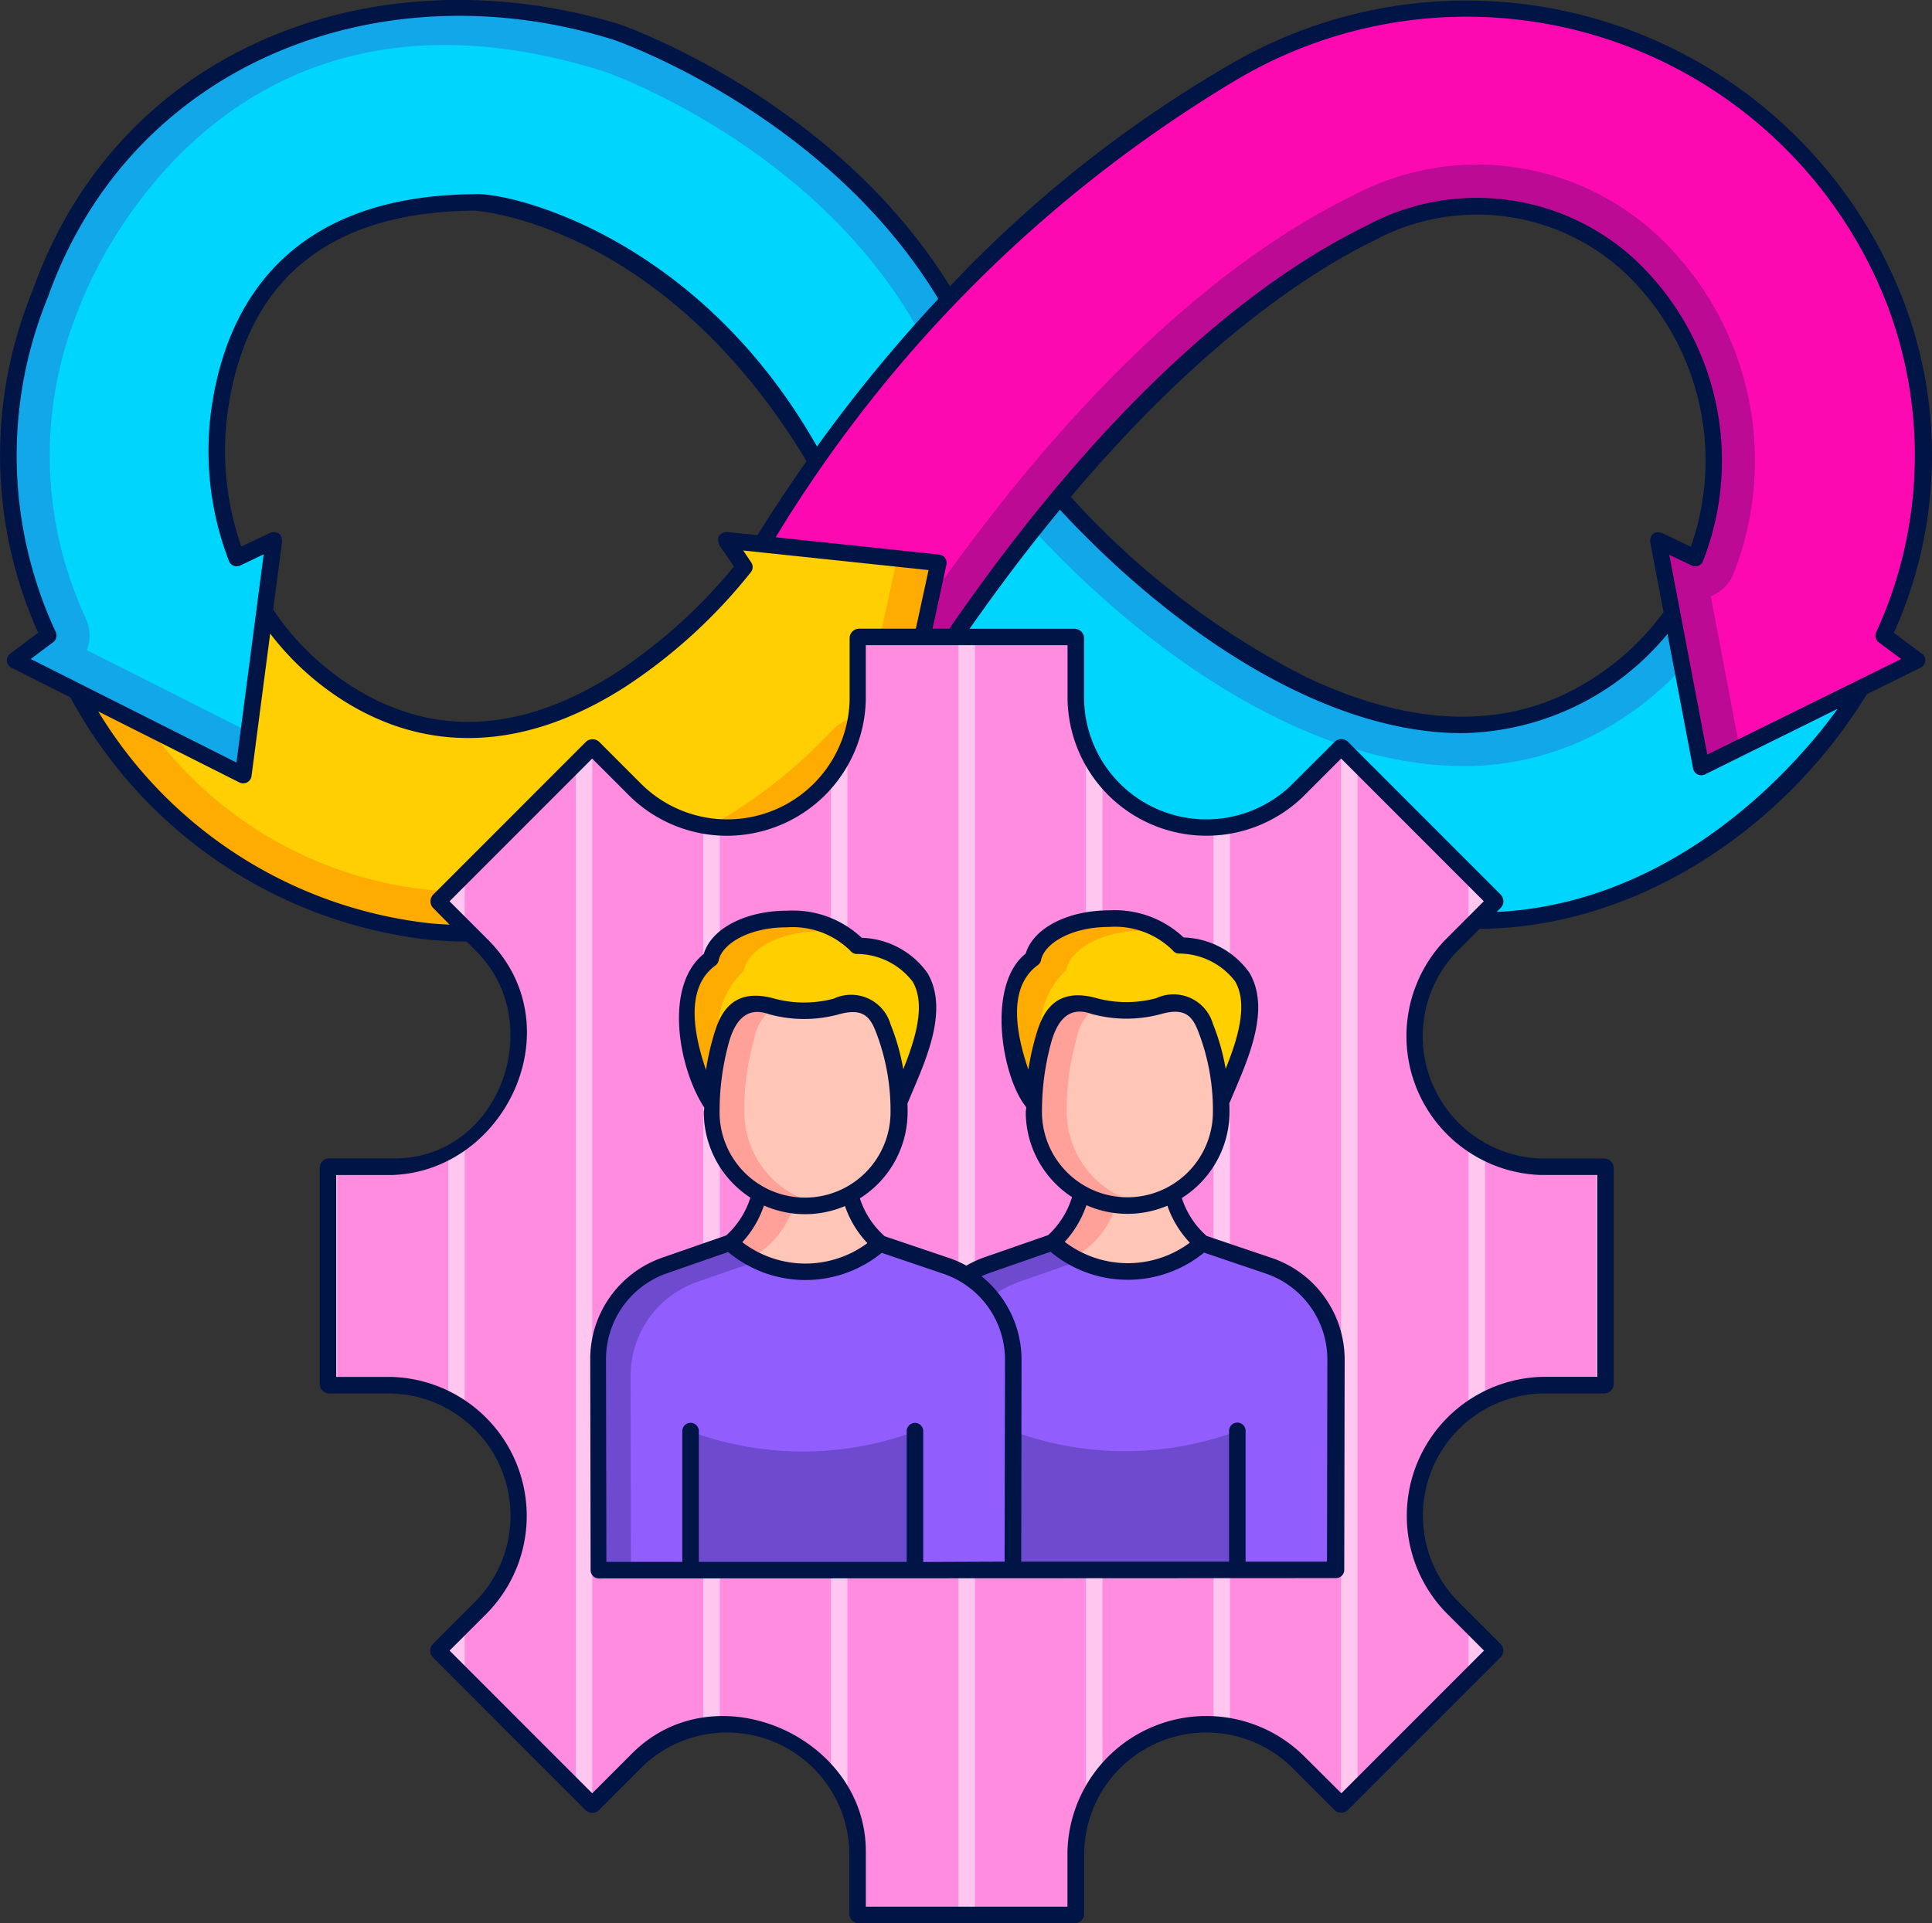 <svg id="Group_14411" data-name="Group 14411" xmlns="http://www.w3.org/2000/svg" xmlns:xlink="http://www.w3.org/1999/xlink" width="64.759" height="64.482" viewBox="0 0 64.759 64.482">
  <rect x="0" y="0" width="64.759" height="64.482" fill="#333333" stroke="none"/>
  <defs>
    <clipPath id="clip-path">
      <path id="SVGID_1_" d="M122.267,180.369v-7.237a.042.042,0,0,0-.042-.042H120.1a4.234,4.234,0,0,1-3.912-2.617l-.055-.134a4.244,4.244,0,0,1,.919-4.621l1.5-1.5a.042.042,0,0,0,0-.06l-5.114-5.117a.042.042,0,0,0-.059,0l-1.455,1.456a4.345,4.345,0,0,1-7.41-3.1v-2.035a.042.042,0,0,0-.042-.042H97.242a.042.042,0,0,0-.042.042v2.048a4.345,4.345,0,0,1-7.419,3.073l-1.445-1.446a.042.042,0,0,0-.06,0l-5.114,5.117a.042.042,0,0,0,0,.06l1.454,1.455a4.338,4.338,0,0,1,.938,4.727l-.026.063a4.254,4.254,0,0,1-3.929,2.626H79.49a.042.042,0,0,0-.042.042v7.237a.042.042,0,0,0,.042.042h2.056a4.349,4.349,0,0,1,3.057,7.428l-1.442,1.443a.042.042,0,0,0,0,.06l5.114,5.117a.042.042,0,0,0,.06,0l1.507-1.508a4.215,4.215,0,0,1,4.6-.914l.138.057a4.255,4.255,0,0,1,2.621,3.93v2.109a.042.042,0,0,0,.042.042h7.232a.042.042,0,0,0,.042-.042v-2.054a4.345,4.345,0,0,1,7.424-3.062l1.441,1.442a.042.042,0,0,0,.059,0l5.114-5.117a.042.042,0,0,0,0-.06l-1.454-1.455a4.349,4.349,0,0,1,3.086-7.416h2.039a.042.042,0,0,0,.042-.042Z" transform="translate(-79.448 -155.325)"/>
    </clipPath>
  </defs>
  <g id="Group_14393" data-name="Group 14393" transform="translate(0.283 0.114)">
    <g id="Group_14389" data-name="Group 14389" transform="translate(27.214 0.8)">
      <path id="Path_9941" data-name="Path 9941" d="M234.642,16.568s-.09-.253-.283-.679A14.178,14.178,0,0,0,211.28,11.91L198.718,24.836c2.951,2.832,20.757,22.584,33.813,6.447A14.7,14.7,0,0,0,234.642,16.568ZM224.549,29.8c-6.065,3.683-13.834-1.929-18.117-6.786,5.067-10.43,13.634-9.536,13.634-9.536A8.789,8.789,0,0,1,224.549,29.8Z" transform="translate(-198.718 -7.599)" fill="#00d5fe"/>
      <path id="Path_9942" data-name="Path 9942" d="M268.043,112.021c-.035-.016-.07-.029-.106-.042a8.638,8.638,0,0,1-3.97,5.156c-6.065,3.683-13.834-1.929-18.117-6.786.208-.428.422-.835.641-1.226a1.384,1.384,0,0,0-1.679,2.143c3.836,4.35,9.494,8.442,14.865,8.442a9.489,9.489,0,0,0,5.007-1.388,10.224,10.224,0,0,0,4.039-4.462A1.387,1.387,0,0,0,268.043,112.021Z" transform="translate(-238.136 -94.938)" fill="#11a7e9"/>
    </g>
    <g id="Group_14390" data-name="Group 14390" transform="translate(24.308 0.12)">
      <path id="Path_9943" data-name="Path 9943" d="M216.544,12.338c-3.638-9.054-13.726-12.229-22.185-7.4-3.833,2.186-10.833,7.245-16.646,17.326l5.231,4.842c6.742-10.912,12.727-15.18,16.109-16.833,7.234-3.536,13.544,4.065,10.894,10.9l-1.247-.6,1.445,7.6,7.23-3.571-1.113-.832a14.378,14.378,0,0,0,.281-11.426Z" transform="translate(-177.713 -2.69)" fill="#fc09b2"/>
      <path id="Path_9944" data-name="Path 9944" d="M237.372,54.652a10.365,10.365,0,0,0-2.547-11.309,8.88,8.88,0,0,0-10.244-1.335c-3.868,1.89-9.865,6.4-16.537,17.121l1.034.957c6.742-10.912,12.727-15.18,16.109-16.833,7.235-3.536,13.544,4.065,10.894,10.9l-1.247-.6,1.445,7.6,1.287-.636-.966-5.081A1.384,1.384,0,0,0,237.372,54.652Z" transform="translate(-203.847 -35.674)" fill="#bd0a94"/>
    </g>
    <g id="Group_14391" data-name="Group 14391" transform="translate(0 0)">
      <path id="Path_9945" data-name="Path 9945" d="M26.1,19.823l.608.89s-6.6,8.755-13.514,4.1a9.662,9.662,0,0,1-4.028-9.641c.533-3.213,2.51-6.639,8.511-6.681,0,0,6.494.329,11.447,8.686l.08-.119a37.31,37.31,0,0,1,4.35-5.3c-3.83-6.51-11.125-8.975-11.125-8.975C7.852-1.819,3.1,11.59,3.1,11.59.6,17.755,3.058,23.16,5.21,26.3c6.368,9.305,18.223,8.282,25.457.835l.951.793,1.6-7.358Z" transform="translate(-2.044 -1.821)" fill="#ffce03"/>
      <path id="Path_9946" data-name="Path 9946" d="M33.553,11.757c-3.83-6.51-11.125-8.975-11.125-8.975C7.852-1.82,3.1,11.589,3.1,11.589.6,17.754,3.058,23.159,5.21,26.3c6.368,9.305,18.223,8.282,25.457.835l.951.793,1.6-7.358-1.384-.146-1.156,5.325h-.007a1.379,1.379,0,0,0-.992.419,16.994,16.994,0,0,1-13.328,5.394,13.252,13.252,0,0,1-10-6.047c-2.123-3.1-4.189-7.947-1.971-13.41l.021-.055c.178-.5,4.514-12.074,17.593-7.958.3.106,6.919,2.5,10.367,8.363a1.382,1.382,0,0,0,.24.3c.311-.34.628-.676.952-1Z" transform="translate(-2.044 -1.821)" fill="#feac01"/>
    </g>
    <g id="Group_14392" data-name="Group 14392">
      <path id="Path_9947" data-name="Path 9947" d="M22.428,2.782C7.851-1.82,3.1,11.589,3.1,11.589a14.379,14.379,0,0,0,.281,11.426l-1.113.832L9.911,27.7l1.03-7.873-1.247.6a9.989,9.989,0,0,1-.53-5.241c.533-3.213,2.51-6.639,8.511-6.681,0,0,6.494.329,11.447,8.686l.205-.3a34.181,34.181,0,0,1,4.225-5.119c-3.83-6.511-11.125-8.975-11.125-8.975Z" transform="translate(-2.044 -1.821)" fill="#00d5fe"/>
      <path id="Path_9948" data-name="Path 9948" d="M33.553,11.757c-3.83-6.51-11.125-8.975-11.125-8.975C7.851-1.82,3.1,11.589,3.1,11.589a14.379,14.379,0,0,0,.281,11.426l-1.113.832L9.911,27.7l.19-1.455L4.672,23.507a1.385,1.385,0,0,0-.025-1.046A12.931,12.931,0,0,1,4.38,12.111l.021-.055C4.579,11.56,8.915-.02,22,4.1c.3.1,6.9,2.471,10.365,8.362a1.383,1.383,0,0,0,.234.294c.313-.338.632-.672.959-1Z" transform="translate(-2.044 -1.821)" fill="#11a7e9"/>
    </g>
  </g>
  <g id="Group_14410" data-name="Group 14410" transform="translate(10.993 21.355)">
    <g id="Group_14397" data-name="Group 14397">
      <path id="Path_9949" data-name="Path 9949" d="M122.267,180.369v-7.237a.042.042,0,0,0-.042-.042H120.1a4.234,4.234,0,0,1-3.912-2.617l-.055-.134a4.244,4.244,0,0,1,.919-4.621l1.5-1.5a.042.042,0,0,0,0-.06l-5.114-5.117a.042.042,0,0,0-.059,0l-1.455,1.456a4.345,4.345,0,0,1-7.41-3.1v-2.035a.042.042,0,0,0-.042-.042H97.242a.042.042,0,0,0-.042.042v2.048a4.345,4.345,0,0,1-7.419,3.073l-1.445-1.446a.042.042,0,0,0-.06,0l-5.114,5.117a.042.042,0,0,0,0,.06l1.454,1.455a4.338,4.338,0,0,1,.938,4.727l-.026.063a4.254,4.254,0,0,1-3.929,2.626H79.49a.042.042,0,0,0-.042.042v7.237a.042.042,0,0,0,.042.042h2.056a4.349,4.349,0,0,1,3.057,7.428l-1.442,1.443a.042.042,0,0,0,0,.06l5.114,5.117a.042.042,0,0,0,.06,0l1.507-1.508a4.215,4.215,0,0,1,4.6-.914l.138.057a4.255,4.255,0,0,1,2.621,3.93v2.109a.042.042,0,0,0,.042.042h7.232a.042.042,0,0,0,.042-.042v-2.054a4.345,4.345,0,0,1,7.424-3.062l1.441,1.442a.042.042,0,0,0,.059,0l5.114-5.117a.042.042,0,0,0,0-.06l-1.454-1.455a4.349,4.349,0,0,1,3.086-7.416h2.039a.042.042,0,0,0,.042-.042Z" transform="translate(-79.448 -155.325)" fill="#ff8cde"/>
      <g id="Group_14396" data-name="Group 14396">
        <g id="Group_14395" data-name="Group 14395">
          <g id="Group_14394" data-name="Group 14394" opacity="0.5" clip-path="url(#clip-path)">
            <path id="Path_9950" data-name="Path 9950" d="M232.449,163.584a.277.277,0,0,1-.277-.277V112.6a.277.277,0,1,1,.553,0v50.707A.277.277,0,0,1,232.449,163.584Z" transform="translate(-211.039 -118.273)" fill="#fff"/>
            <path id="Path_9951" data-name="Path 9951" d="M263.345,163.584a.277.277,0,0,1-.277-.277V112.6a.277.277,0,1,1,.553,0v50.707A.277.277,0,0,1,263.345,163.584Z" transform="translate(-237.66 -118.273)" fill="#fff"/>
            <path id="Path_9952" data-name="Path 9952" d="M294.241,163.584a.277.277,0,0,1-.277-.277V112.6a.277.277,0,1,1,.553,0v50.707A.277.277,0,0,1,294.241,163.584Z" transform="translate(-264.281 -118.273)" fill="#fff"/>
            <path id="Path_9953" data-name="Path 9953" d="M325.137,163.584a.277.277,0,0,1-.277-.277V112.6a.277.277,0,1,1,.553,0v50.707A.277.277,0,0,1,325.137,163.584Z" transform="translate(-290.902 -118.273)" fill="#fff"/>
            <path id="Path_9954" data-name="Path 9954" d="M356.032,163.584a.277.277,0,0,1-.277-.277V112.6a.277.277,0,1,1,.553,0v50.707A.277.277,0,0,1,356.032,163.584Z" transform="translate(-317.522 -118.273)" fill="#fff"/>
            <path id="Path_9955" data-name="Path 9955" d="M386.928,163.584a.277.277,0,0,1-.277-.277V112.6a.277.277,0,1,1,.553,0v50.707A.277.277,0,0,1,386.928,163.584Z" transform="translate(-344.142 -118.273)" fill="#fff"/>
            <path id="Path_9956" data-name="Path 9956" d="M201.553,163.584a.277.277,0,0,1-.277-.277V112.6a.277.277,0,1,1,.553,0v50.707A.277.277,0,0,1,201.553,163.584Z" transform="translate(-184.418 -118.273)" fill="#fff"/>
            <path id="Path_9957" data-name="Path 9957" d="M170.658,163.584a.277.277,0,0,1-.277-.277V112.6a.277.277,0,1,1,.553,0v50.707A.277.277,0,0,1,170.658,163.584Z" transform="translate(-157.798 -118.273)" fill="#fff"/>
            <path id="Path_9958" data-name="Path 9958" d="M139.761,163.584a.277.277,0,0,1-.277-.277V112.6a.277.277,0,1,1,.553,0v50.707A.277.277,0,0,1,139.761,163.584Z" transform="translate(-131.177 -118.273)" fill="#fff"/>
            <path id="Path_9959" data-name="Path 9959" d="M108.866,163.584a.277.277,0,0,1-.277-.277V112.6a.277.277,0,1,1,.553,0v50.707A.277.277,0,0,1,108.866,163.584Z" transform="translate(-104.557 -118.273)" fill="#fff"/>
            <path id="Path_9960" data-name="Path 9960" d="M77.97,163.584a.277.277,0,0,1-.277-.277V112.6a.277.277,0,1,1,.553,0v50.707A.277.277,0,0,1,77.97,163.584Z" transform="translate(-77.936 -118.273)" fill="#fff"/>
          </g>
        </g>
      </g>
    </g>
    <g id="Group_14409" data-name="Group 14409" transform="translate(8.766 9.164)">
      <g id="Group_14403" data-name="Group 14403" transform="translate(11.082 0.277)">
        <g id="Group_14398" data-name="Group 14398" transform="translate(3.636 6.594)">
          <path id="Path_9961" data-name="Path 9961" d="M253.951,271.207h-2.988s.885,3.569-1.8,4.759l3.328,2.213,3.255-2.213C253.067,274.776,253.951,271.207,253.951,271.207Z" transform="translate(-249.166 -271.207)" fill="#ffc5b7"/>
          <path id="Path_9962" data-name="Path 9962" d="M250.41,276.1c2.682-1.19,1.8-4.759,1.8-4.759h1.713c.017-.088.029-.139.029-.139h-2.988s.885,3.569-1.8,4.759l3.328,2.213.513-.349Z" transform="translate(-249.165 -271.207)" fill="#ffa099"/>
        </g>
        <g id="Group_14399" data-name="Group 14399" transform="translate(2.973)">
          <path id="Path_9963" data-name="Path 9963" d="M250.09,224.448a3.013,3.013,0,0,0-2.35-.895c-1.319,0-2.4.582-2.556,1.333-1.426,1.037-.656,3.36-.037,4.79.511-1.27.381-2.9,2.085-2.42a3.938,3.938,0,0,0,2.176,0c1.705-.475,1.575,1.151,2.085,2.42C252.146,228.056,253.842,224.881,250.09,224.448Z" transform="translate(-244.375 -223.553)" fill="#ffcf00"/>
          <path id="Path_9964" data-name="Path 9964" d="M246.29,225.3c.151-.751,1.237-1.333,2.556-1.333a4.26,4.26,0,0,1,.784.072,3.584,3.584,0,0,0-1.891-.488c-1.319,0-2.4.582-2.556,1.333-1.426,1.037-.656,3.36-.037,4.79.2-.5.3-1.057.457-1.518A2.639,2.639,0,0,1,246.29,225.3Z" transform="translate(-244.375 -223.553)" fill="#feac01"/>
        </g>
        <g id="Group_14400" data-name="Group 14400" transform="translate(3.807 2.844)">
          <path id="Path_9965" data-name="Path 9965" d="M254.588,244.195a4.112,4.112,0,0,1-2.19-.012c-1.125-.3-1.438.328-1.676,1.156a8.423,8.423,0,0,0-.319,2.327v.072a3.142,3.142,0,1,0,6.284,0,7.6,7.6,0,0,0-.53-2.845C255.916,244.3,255.529,243.927,254.588,244.195Z" transform="translate(-250.403 -244.106)" fill="#ffc5b7"/>
          <path id="Path_9966" data-name="Path 9966" d="M251.51,247.738v-.072a8.428,8.428,0,0,1,.319-2.327,1.69,1.69,0,0,1,.69-1.127c-.04-.01-.081-.018-.121-.029-1.125-.3-1.438.327-1.676,1.156a8.423,8.423,0,0,0-.319,2.327v.072a3.139,3.139,0,0,0,3.7,3.094A3.143,3.143,0,0,1,251.51,247.738Z" transform="translate(-250.403 -244.107)" fill="#ffa099"/>
        </g>
        <g id="Group_14402" data-name="Group 14402" transform="translate(0 10.853)">
          <path id="Path_9967" data-name="Path 9967" d="M232.347,302.016a3.761,3.761,0,0,1-4.99,0l-.037-.032-2.2.765a3.325,3.325,0,0,0-2.232,3.147l.013,7.07H226v0h7.522v0H236.8l.013-7.048a3.325,3.325,0,0,0-2.259-3.157Z" transform="translate(-222.889 -301.987)" fill="#915efd"/>
          <g id="Group_14401" data-name="Group 14401" transform="translate(0)">
            <path id="Path_9968" data-name="Path 9968" d="M224,306.453a3.325,3.325,0,0,1,2.232-3.147l2.017-.7a3.76,3.76,0,0,1-.888-.585l-.037-.032-2.2.765a3.325,3.325,0,0,0-2.232,3.147l.013,7.07h1.106Z" transform="translate(-222.89 -301.987)" fill="#6e4acf"/>
            <path id="Path_9969" data-name="Path 9969" d="M252.87,352.417h-7.522v-4.646a10.879,10.879,0,0,0,7.522,0Z" transform="translate(-242.24 -341.436)" fill="#6e4acf"/>
          </g>
        </g>
      </g>
      <g id="Group_14408" data-name="Group 14408">
        <g id="Group_14404" data-name="Group 14404" transform="translate(3.912 6.882)">
          <path id="Path_9970" data-name="Path 9970" d="M175.857,271.29h-2.988s.885,3.569-1.8,4.759l3.328,2.213,3.255-2.213c-2.682-1.19-1.8-4.759-1.8-4.759Z" transform="translate(-171.072 -271.29)" fill="#ffc5b7"/>
          <path id="Path_9971" data-name="Path 9971" d="M172.316,276.187c2.682-1.19,1.8-4.759,1.8-4.759h1.713c.017-.088.029-.139.029-.139h-2.988s.885,3.569-1.8,4.759l3.328,2.213.513-.349Z" transform="translate(-171.071 -271.29)" fill="#ffa099"/>
        </g>
        <g id="Group_14405" data-name="Group 14405" transform="translate(3.249 0.289)">
          <path id="Path_9972" data-name="Path 9972" d="M172,224.532a3.013,3.013,0,0,0-2.35-.895c-1.319,0-2.4.582-2.556,1.333-1.426,1.037-.656,3.36-.037,4.79.511-1.27.381-2.9,2.085-2.42a3.938,3.938,0,0,0,2.176,0c1.705-.475,1.575,1.151,2.085,2.42C174.052,228.14,175.748,224.965,172,224.532Z" transform="translate(-166.281 -223.637)" fill="#ffcf00"/>
          <path id="Path_9973" data-name="Path 9973" d="M168.2,225.386c.151-.751,1.237-1.333,2.556-1.333a4.26,4.26,0,0,1,.784.072,3.584,3.584,0,0,0-1.891-.488c-1.319,0-2.4.582-2.556,1.333-1.426,1.037-.656,3.36-.037,4.79.2-.5.3-1.057.457-1.518A2.639,2.639,0,0,1,168.2,225.386Z" transform="translate(-166.281 -223.637)" fill="#feac01"/>
        </g>
        <g id="Group_14406" data-name="Group 14406" transform="translate(4.083 3.132)">
          <path id="Path_9974" data-name="Path 9974" d="M176.494,244.278a4.112,4.112,0,0,1-2.19-.012c-1.125-.3-1.438.328-1.676,1.156a8.423,8.423,0,0,0-.319,2.327v.072a3.142,3.142,0,1,0,6.284,0,7.6,7.6,0,0,0-.531-2.845C177.822,244.378,177.435,244.01,176.494,244.278Z" transform="translate(-172.309 -244.189)" fill="#ffc5b7"/>
          <path id="Path_9975" data-name="Path 9975" d="M173.416,247.822v-.072a8.428,8.428,0,0,1,.319-2.327,1.69,1.69,0,0,1,.69-1.127c-.04-.01-.081-.018-.121-.029-1.125-.3-1.438.327-1.676,1.156a8.422,8.422,0,0,0-.319,2.327v.072a3.139,3.139,0,0,0,3.7,3.094A3.143,3.143,0,0,1,173.416,247.822Z" transform="translate(-172.309 -244.191)" fill="#ffa099"/>
        </g>
        <g id="Group_14407" data-name="Group 14407">
          <path id="Path_9976" data-name="Path 9976" d="M154.254,302.1a3.761,3.761,0,0,1-4.99,0l-.037-.032-2.2.765a3.325,3.325,0,0,0-2.232,3.147l.013,7.07h3.1v0h7.522v0h3.282l.013-7.048a3.325,3.325,0,0,0-2.259-3.157Z" transform="translate(-144.52 -290.928)" fill="#915efd"/>
          <path id="Path_9977" data-name="Path 9977" d="M145.9,306.536a3.325,3.325,0,0,1,2.232-3.147l2.017-.7a3.76,3.76,0,0,1-.888-.585l-.037-.032-2.2.765a3.325,3.325,0,0,0-2.232,3.147l.013,7.07h1.106Z" transform="translate(-144.521 -290.928)" fill="#6e4acf"/>
          <path id="Path_9978" data-name="Path 9978" d="M174.8,352.5H167.28v-4.646a10.879,10.879,0,0,0,7.522,0V352.5Z" transform="translate(-163.892 -330.378)" fill="#6e4acf"/>
          <path id="Path_9979" data-name="Path 9979" d="M165.64,233.2l-2.158-.73a2.873,2.873,0,0,1-.829-1.27,3.421,3.421,0,0,0,1.6-2.893c0-.095,0-.188-.006-.281.5-1.226,1.445-3.054.675-4.376a2.807,2.807,0,0,0-2.207-1.185,3.363,3.363,0,0,0-2.493-.91c-1.4,0-2.55.6-2.8,1.448-1.331,1.062-.8,4.129,0,5.128.036.046,0,.117,0,.176a3.42,3.42,0,0,0,1.552,2.863,2.9,2.9,0,0,1-.8,1.274l-2.136.743a3.577,3.577,0,0,0-.608.28,3.593,3.593,0,0,0-.58-.257l-2.155-.728a2.869,2.869,0,0,1-.833-1.271,3.421,3.421,0,0,0,1.6-2.893c0-.094,0-.188-.006-.282.5-1.225,1.445-3.054.675-4.375a2.806,2.806,0,0,0-2.207-1.185,3.363,3.363,0,0,0-2.493-.91c-1.4,0-2.55.6-2.8,1.449-1.335,1.065-.859,3.791,0,5.128.032.049,0,.117,0,.175a3.421,3.421,0,0,0,1.562,2.87,2.89,2.89,0,0,1-.81,1.266l-2.141.744a3.6,3.6,0,0,0-2.418,3.41l.013,7.07a.277.277,0,0,0,.277.277l24.707-.011a.277.277,0,0,0,.277-.277l.014-7.048A3.6,3.6,0,0,0,165.64,233.2Zm-8.128-6.3c-.6-1.742-.493-2.921.314-3.508a.277.277,0,0,0,.109-.17c.11-.546.994-1.111,2.285-1.111a2.755,2.755,0,0,1,2.13.786.277.277,0,0,0,.188.107,2.377,2.377,0,0,1,1.9.928c.452.776.085,1.942-.315,2.936a7.447,7.447,0,0,0-.427-1.508,1.376,1.376,0,0,0-1.9-.86,3.844,3.844,0,0,1-2.043-.013c-1.51-.4-1.837.734-2.013,1.347A8.408,8.408,0,0,0,157.511,226.894Zm.454,1.41a8.677,8.677,0,0,1,.308-2.322q.362-1.314,1.338-.965a4.393,4.393,0,0,0,2.337.011c.766-.217,1.034.031,1.237.535a7.286,7.286,0,0,1,.51,2.741,2.865,2.865,0,1,1-5.731,0Zm1.491,3.131a3.41,3.41,0,0,0,2.713.016,3.441,3.441,0,0,0,.752,1.241,3.486,3.486,0,0,1-4.194-.029,3.448,3.448,0,0,0,.728-1.229Zm-12.751-4.53c-.6-1.742-.493-2.921.314-3.507a.278.278,0,0,0,.109-.169c.11-.546.994-1.111,2.285-1.111a2.755,2.755,0,0,1,2.13.786.277.277,0,0,0,.188.107,2.377,2.377,0,0,1,1.9.928c.452.776.084,1.942-.315,2.937a7.453,7.453,0,0,0-.427-1.508,1.376,1.376,0,0,0-1.9-.86,3.85,3.85,0,0,1-2.043-.013c-1.51-.4-1.837.735-2.013,1.347A8.318,8.318,0,0,0,146.705,226.905Zm.454,1.41a8.675,8.675,0,0,1,.308-2.322q.362-1.313,1.338-.965a4.4,4.4,0,0,0,2.337.011c.766-.217,1.034.031,1.237.535a7.29,7.29,0,0,1,.51,2.741,2.865,2.865,0,1,1-5.731,0Zm1.489,3.131a3.41,3.41,0,0,0,2.714.017,3.43,3.43,0,0,0,.751,1.243,3.486,3.486,0,0,1-4.193-.031A3.444,3.444,0,0,0,148.649,231.446Zm8.065,11.94-2.729.011v-4.369a.277.277,0,1,0-.553,0V243.4h-6.968v-4.369a.277.277,0,1,0-.553,0V243.4h-2.545l-.013-6.793a3.049,3.049,0,0,1,2.046-2.885l2.048-.712a4.041,4.041,0,0,0,5.147.028l2.063.7a3.045,3.045,0,0,1,2.07,2.894Zm10.806,0h-2.729v-4.369a.277.277,0,1,0-.553,0v4.369h-6.968l.011-6.759a3.6,3.6,0,0,0-1.342-2.81c.086-.04.174-.078.265-.109l2.048-.712a4.041,4.041,0,0,0,5.147.028l2.063.7a3.045,3.045,0,0,1,2.07,2.894Z" transform="translate(-142.799 -221.552)" fill="#001445"/>
        </g>
      </g>
    </g>
  </g>
  <path id="Path_9980" data-name="Path 9980" d="M64.419,22.917l-.938-.7a14.5,14.5,0,0,0,.2-11.438A15.7,15.7,0,0,0,41.1,3.237,41.48,41.48,0,0,0,31.843,10.6c-3.885-6.3-11.015-8.765-11.088-8.79-7.99-2.433-16.73.61-19.675,8.965a14.5,14.5,0,0,0,.2,11.439l-.938.7a.277.277,0,0,0,.041.47l1.976.995a15.646,15.646,0,0,0,12.087,8.135c.4.034.795.05,1.194.053l.328.328c2.427,2.428.753,7.015-2.822,6.943H11.036a.319.319,0,0,0-.319.319V47.4a.319.319,0,0,0,.319.319h2.056a4.1,4.1,0,0,1,2.862,6.955l-1.441,1.443a.319.319,0,0,0,0,.452l5.114,5.118a.319.319,0,0,0,.45,0l1.507-1.508a4.1,4.1,0,0,1,6.885,2.877v2.109a.32.32,0,0,0,.319.319h7.232a.319.319,0,0,0,.319-.319V63.107a4.1,4.1,0,0,1,6.951-2.866l1.442,1.443a.32.32,0,0,0,.45,0l5.114-5.117a.32.32,0,0,0,0-.452L48.841,54.66a4.1,4.1,0,0,1,2.89-6.943H53.77a.319.319,0,0,0,.319-.319V40.16a.319.319,0,0,0-.319-.319H51.649a4.1,4.1,0,0,1-2.853-6.9l.8-.8c5.322-.039,10.247-3.4,12.978-7.866l1.806-.892a.278.278,0,0,0,.043-.471ZM1.03,23.093l.754-.564a.277.277,0,0,0,.088-.333A14.011,14.011,0,0,1,1.6,10.974C4.436,2.989,12.9-.086,20.581,2.337c.162.056,7.128,2.5,10.863,8.669a.024.024,0,0,0-.005.026,50.459,50.459,0,0,0-4.062,4.951v-.028s0,0,0,0C23.341,8.844,16.988,7.425,15.912,7.51c-6.319.044-8.263,3.784-8.782,6.913a10.262,10.262,0,0,0,.545,5.387.276.276,0,0,0,.377.15l.787-.376-.913,6.981Zm23.079-3.821.493.722a17.8,17.8,0,0,1-3.981,3.582c-3.231,2.061-6.271,2.163-9.035.3a8.96,8.96,0,0,1-2.43-2.438l.3-2.292q-.027-.377-.394-.286l-.973.465a9.722,9.722,0,0,1-.412-4.815c.7-4.243,3.473-6.413,8.231-6.449.238.016,6.387.527,11.127,8.4q-.832,1.182-1.647,2.482l-1.021-.108q-.4.051-.257.432ZM14.492,31.964a14.914,14.914,0,0,1-11.2-7.114l4.738,2.385a.281.281,0,0,0,.4-.212l.626-4.782a9.478,9.478,0,0,0,2.226,2.1c2.926,1.968,6.265,1.863,9.654-.3a17.943,17.943,0,0,0,4.236-3.863.277.277,0,0,0,.008-.323l-.27-.4,6.215.657-.427,1.966h-1.9a.319.319,0,0,0-.319.319v2.048a4.1,4.1,0,0,1-6.947,2.876l-1.445-1.446a.326.326,0,0,0-.451,0l-5.114,5.118a.321.321,0,0,0,0,.451L15.07,32c-.193-.009-.386-.02-.578-.037Zm33.914.585a4.658,4.658,0,0,0,3.244,7.845h1.887v6.767h-1.8a4.661,4.661,0,0,0-3.282,7.89l1.288,1.288-4.782,4.785L43.68,59.849a4.657,4.657,0,0,0-7.9,3.258v1.819H29.022V63.052c-.015-3.824-5.04-6.06-7.83-3.269l-1.341,1.342L15.069,56.34l1.276-1.276a4.661,4.661,0,0,0-3.253-7.9H11.27V40.395h1.873c3.834-.132,6.1-5.006,3.213-7.89l-1.288-1.288,4.782-4.785,1.279,1.28a4.657,4.657,0,0,0,7.892-3.269V22.63h6.762v1.8a4.657,4.657,0,0,0,7.882,3.291l1.289-1.29,4.782,4.785ZM61.1,25.422c-2.712,3.351-6.526,5.94-10.934,6.154l.134-.134a.321.321,0,0,0,0-.451l-5.114-5.117a.319.319,0,0,0-.451,0L43.275,27.33a4.1,4.1,0,0,1-6.938-2.9V22.4a.319.319,0,0,0-.319-.319H32.5c1.037-1.482,2.05-2.808,3.028-3.992,3.632,3.925,8.727,7.491,13.487,7.491a9.105,9.105,0,0,0,6.878-3.327l.858,4.513a.281.281,0,0,0,.394.2l4.447-2.2c-.163.23-.329.45-.5.66Zm-5.788-6.256.448,2.357a8.807,8.807,0,0,1-2.571,2.349c-2.645,1.606-5.829,1.538-9.464-.2a27.3,27.3,0,0,1-7.833-6.014c4.374-5.186,8.033-7.552,10.165-8.594a7.273,7.273,0,0,1,8.392,1.065,8.684,8.684,0,0,1,2.226,9.2l-.973-.465q-.381-.09-.391.3ZM57.227,26.3l-1.275-6.7.754.36a.276.276,0,0,0,.377-.15A9.248,9.248,0,0,0,54.819,9.718,7.81,7.81,0,0,0,45.81,8.563c-3.332,1.629-8.316,5.295-13.988,13.514h-.565l.467-2.15a.277.277,0,0,0-.241-.334L26,19.012A45.168,45.168,0,0,1,41.374,3.718a15.118,15.118,0,0,1,21.792,7.267A14.213,14.213,0,0,1,62.887,22.2a.277.277,0,0,0,.088.333l.751.562Z" transform="translate(0 -0.999)" fill="#001445"/>
</svg>
